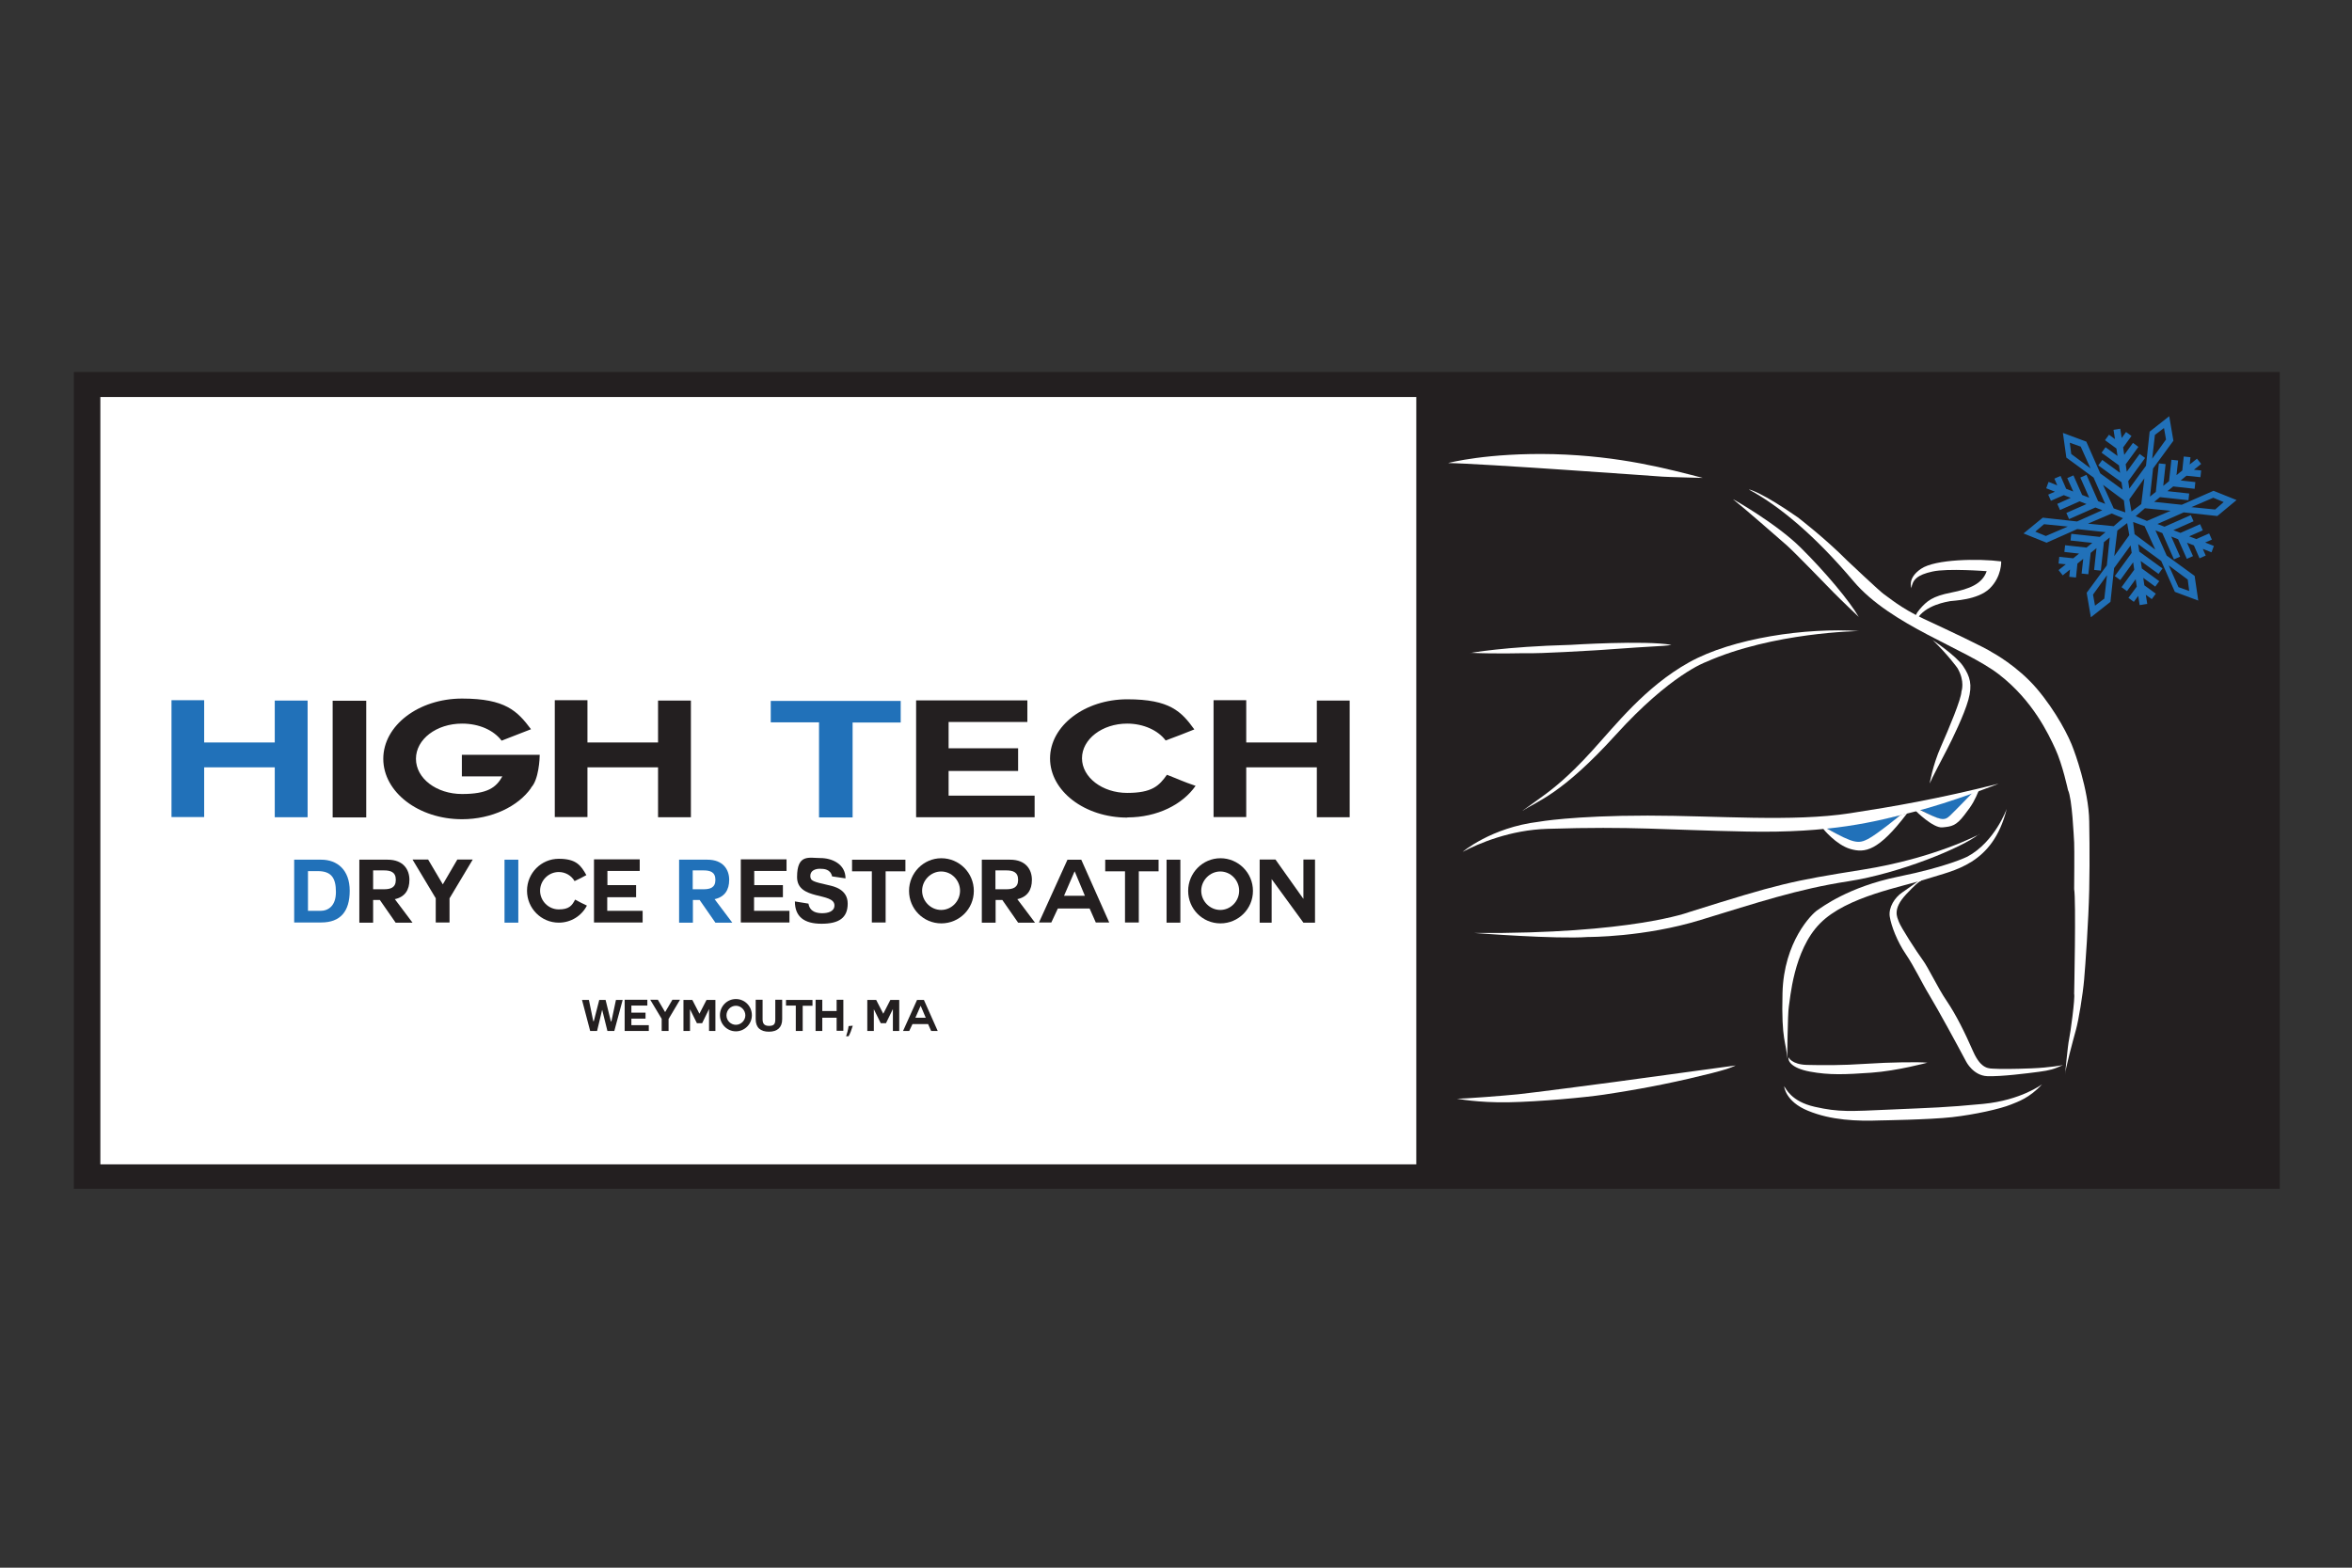 <?xml version="1.0" encoding="UTF-8"?> <svg xmlns="http://www.w3.org/2000/svg" version="1.1" viewBox="0 0 1296 864"><rect x="0" y="0" width="1296" height="864" fill="#333333" stroke="none"/><defs><style> .cls-1 { fill: #231f20; } .cls-2 { fill-rule: evenodd; } .cls-2, .cls-3 { fill: #2171b9; } .cls-4 { fill: #fff; } </style></defs><g><g id="Layer_2"><rect class="cls-4" x="50" y="211.8" width="740.3" height="435.4"></rect><g><path class="cls-3" d="M151.4,422.9h-38.9v27.4h-18v-64.4h18v23.3h38.9v-23.1h18.1v64.3h-18.1v-27.4Z"></path><path class="cls-1" d="M183.3,386.2h18.5v64.3h-18.5v-64.3Z"></path><path class="cls-1" d="M292.7,434.2c-7.2,10.3-21.8,17.3-38.1,17.3-23.9,0-43.4-14.9-43.4-33.3s19.5-33.2,43.4-33.2,30.5,6.9,38,16.9c-7.4,2.9-8,3.1-16.2,6.3-4.4-5.8-12.4-9.4-21.8-9.4-14.1,0-25.4,8.6-25.4,19.4s11.3,19.4,25.4,19.4,18.8-3.6,22.2-9.7h-1.9c-3.8,0-12.4,0-17.1,0s-3.3,0-3.3,0v-11.9c11.9,0,28.5,0,42.9,0,0,1.9-.5,13.8-4.8,18.1Z"></path><path class="cls-1" d="M362.6,422.9h-38.9v27.4h-18v-64.4h18v23.3h38.9v-23.1h18.1v64.3h-18.1v-27.4Z"></path><path class="cls-3" d="M451.4,398.1h-26.7v-11.8h71.6v11.9h-26.5v52.3h-18.5v-52.4Z"></path><path class="cls-1" d="M522.7,424.8v13.7h47.4v11.9h-65.3v-64.4h61.3v11.9h-43.4v14.5h38.3v12.5h-38.3Z"></path><path class="cls-1" d="M621.2,450.6c-23.5,0-42.6-14.6-42.6-32.6s19.1-32.6,42.6-32.6,29.8,6.8,36.9,16.6c-7.2,2.9-7.8,3.1-15.8,6.1-4.1-5.5-12.1-9.3-21.2-9.3-13.8,0-24.9,8.6-24.9,19.1s11.2,19.1,24.9,19.1,17.6-3.9,21.9-10c8,3.1,8.2,3.5,15.8,6.1-7.2,10.3-21.1,17.4-37.6,17.4Z"></path><path class="cls-1" d="M725.6,422.9h-38.9v27.4h-18v-64.4h18v23.3h38.9v-23.1h18.1v64.3h-18.1v-27.4Z"></path></g><path class="cls-1" d="M40.7,205v450.2h1215.5V205H40.7ZM1241.7,641.7H55.3V218.8h1186.4v422.8Z"></path><rect class="cls-1" x="780.4" y="209.8" width="467.3" height="438.9"></rect><path class="cls-2" d="M1182.7,332.9l-3.7.6-.8-5.1-2.4,3.3-3-2.2,4.6-6.2-.6-4.1-4.8,6.6-3-2.2,7-9.6-.6-4.1-7.1,9.8-3-2.2,9.3-12.8-.6-4.1-9.1,12.5-2,18.6-10.8,8.5-2.3-13.5,11.1-15.1,1.6-15.4-3.2,2.6-1.7,15.7-3.7-.4,1.3-12-3.2,2.6-1.3,11.8-3.7-.4.9-8.1-3.2,2.6-.8,7.7-3.7-.4.4-4-4,3.2-2.3-2.9,4-3.2-4-.4.4-3.7,7.7.8,3.2-2.6-8.1-.9.4-3.7,11.8,1.3,3.2-2.6-12-1.3.4-3.7,15.7,1.7,3.2-2.6-15.6-1.7-16.9,7.5-12.7-5.1,10.6-8.7,18.9,2.1,13.9-6.2-3.8-1.5-14.5,6.4-1.5-3.4,11.1-4.9-3.8-1.5-10.8,4.8-1.5-3.4,7.4-3.3-3.8-1.5-7.1,3.1-1.5-3.4,3.7-1.6-4.8-1.9,1.3-3.5,4.8,1.9-1.6-3.7,3.4-1.5,3.1,7.1,3.9,1.5-3.3-7.4,3.4-1.5,4.8,10.8,3.9,1.5-4.9-11.1,3.4-1.5,6.4,14.5,3.9,1.5-6.4-14.5-15-11-1.9-13.6,12.9,4.8,7.7,17.5,12.3,9-.6-4.1-12.8-9.3,2.2-3,9.8,7.1-.6-4.1-9.6-7,2.2-3,6.6,4.8-.6-4.1-6.3-4.6,2.2-3,3.3,2.4-.8-5.1,3.7-.6.8,5.1,2.4-3.3,3,2.2-4.6,6.3.6,4.1,4.8-6.6,3,2.2-7,9.6.6,4.1,7.1-9.8,3,2.2-9.3,12.8.6,4.1,9.2-12.6,2-18.8,10.8-8.5,2.3,13.5-11.2,15.3-1.7,15.5,3.2-2.6,1.7-15.7,3.7.4-1.3,12,3.2-2.6,1.3-11.8,3.7.4-.9,8.1,3.2-2.6.8-7.7,3.7.4-.4,4,4-3.2,2.3,2.9-4,3.2,4,.4-.4,3.7-7.7-.8-3.2,2.6,8.1.9-.4,3.7-11.8-1.3-3.2,2.6,12,1.3-.4,3.7-15.7-1.7-3.2,2.6,15.2,1.6,17.5-7.7,12.7,5.1-10.6,8.8-18.5-2-14.5,6.4,3.9,1.5,14.5-6.4,1.5,3.4-11.1,4.9,3.9,1.5,10.8-4.8,1.5,3.4-7.5,3.3,3.9,1.5,7.1-3.1,1.5,3.4-3.7,1.6,4.8,1.9-1.3,3.5-4.8-1.9,1.6,3.7-3.4,1.5-3.1-7.1-3.8-1.5,3.3,7.4-3.4,1.5-4.8-10.8-3.8-1.5,4.9,11.1-3.4,1.5-6.4-14.5-3.8-1.5,6.2,13.9,15.4,11.2,2,13.6-12.9-4.8-7.5-17-12.7-9.3.6,4.1,12.8,9.3-2.2,3-9.8-7.1.6,4.1,9.6,7-2.2,3-6.6-4.8.6,4.1,6.3,4.6-2.2,3-3.3-2.4.8,5.1h0ZM1181.8,290l-6.4-2.3.8,6.7,11.4,8.5-5.9-13h0ZM1181.9,280.1l-5.1,4.4,6.2,2.6,13.1-5.6-14.2-1.4h0ZM1163.6,283l6.2,2.6-5.1,4.4-14.2-1.4,13.1-5.6h0ZM1173.3,295l-1.2-6.7-5.4,4.1-1.7,14.1,8.3-11.6h0ZM1179.9,277.8l-5.4,4.1-1.2-6.7,8.3-11.6-1.7,14.1h0ZM1170.3,275.7l.8,6.7-6.4-2.2-5.9-13,11.4,8.5h0ZM1193.5,242.1l-1.1-6.2-5,3.8-1.5,13.1,7.7-10.7h0ZM1159.4,330l-5,3.8-1.1-6.1,7.7-10.7-1.5,13.1h0ZM1219.5,274.3l5.8,2.4-4.7,4.1-13.1-1.3,12.1-5.2h0ZM1126.3,288.9l-4.8,4.1,5.8,2.4,12.1-5.2-13.1-1.3h0ZM1146.4,246.1l-5.9-2.1.8,6.2,10.6,7.9-5.4-12h0ZM1205.5,319.5l.8,6.2-5.9-2.1-5.4-12,10.6,7.9h0Z"></path><g><path class="cls-3" d="M1005.9,456.2s30.8-4.1,41.2-7c0,0-8.6,8.1-15.5,12.1s-7.7,5.7-25.8-5.1Z"></path><path class="cls-3" d="M1057.6,446.2s12.9-3.3,29.3-9.4c0,0-5.4,7.1-10.8,11.4s-3.4,5.6-18.5-2.1Z"></path><path class="cls-4" d="M797.9,255.2s21.7-5.8,58.3-4.9c36.6,1,62.7,8.1,82.1,13.1,0,0-19.6-.5-22.2-.7s-101.1-7.3-118.2-7.5Z"></path><path class="cls-4" d="M955.1,275.2s23.6,13.2,37.2,26.7,26.8,29.3,31.9,38.1c0,0-10.2-9.7-13.9-13.5-3.7-3.8-21.5-22.2-25.8-26-4.3-3.8-24.6-21.5-29.4-25.2Z"></path><path class="cls-4" d="M964,269.8s6.8,1.5,26.6,15.3c0,0,14.9,11.4,27.2,23.8,0,0,18.3,17.3,20.3,18.6,2.1,1.3,9,7.5,21.8,13.5,12.9,6,34,15.9,38.1,18.7,0,0,13.6,7.3,24.3,19.8,10.6,12.5,17.9,26.6,20.3,33.6,0,0,8.4,22,8.6,39.6,0,0,.4,20,0,37.7-.4,17.8-2.1,41.4-2.8,49.5s-3,22.2-4.5,27.6-6,22.2-6,24.7c0,0,1.5-16.4,2.2-19.4s3.4-22.8,2.8-25.1c0,0,1.1-51.7,0-57.7,0,0,.2-22.7,0-25.7-.2-3-1.1-24.3-3.4-28.9,0,0-3-14-6.9-22.5s-12.5-26.8-31.1-41.2c-18.6-14.4-59.4-26.8-80.2-51.4-20.8-24.6-40.2-41.1-57.6-50.5Z"></path><path class="cls-4" d="M1053.3,324.2s-2.6-5.4,5.2-10.7c7.8-5.4,31.9-5.7,44.2-4.1,0,0,.4,8.3-6.3,14.9-6.7,6.5-20.3,6.7-21.8,7s-13.9,2.1-18.3,10c0,0-2.6-.7,1.4-5.4s7.2-7.3,17.4-9.3,17.2-4.8,19.6-11.8c0,0-21.6-1.7-29.9.2-8.3,1.8-11,4.5-11.6,9.3Z"></path><path class="cls-4" d="M1064.7,352.6s13.1,8.7,17,14.5c3.9,5.8,5.2,10.3,2.9,18.6s-9,22-11.7,27.2-8.5,16.2-9.6,18.9c0,0,1.6-9.9,6.1-20.1s11.3-26.4,11.4-30.6c0,0,2.1-5.6-2.2-12.9,0,0-5.1-7.2-13.9-15.7Z"></path><path class="cls-4" d="M810.1,359.9s18.5-3.5,55.4-4.5c0,0,41-2.6,55.4,0,0,0-.3.4-10.1.9s-31.5,2.2-33.2,2.2-27.2,1.8-38.1,1.5c0,0-15,.4-29.3-.2Z"></path><path class="cls-4" d="M839.1,446.7s12.9-9.2,14.6-10.6,9.9-7.3,23.3-22c13.4-14.7,29.5-35.5,53.6-49,24.1-13.5,64.9-19.3,93.7-17.3,0,0-47.4.6-84.4,17.1,0,0-19.4,6.8-49.5,40s-43.5,36.6-51.3,41.9Z"></path><path class="cls-4" d="M805.8,469.6s15.7-13.5,42.1-16.7c0,0,18.7-3.4,60-3.4,38.1,0,79.9,3.6,111.5-1.3,24-3.7,48-7.8,81.9-16.3,0,0-25.4,10.1-47,15.6-21.6,5.5-45.3,11.7-91.6,10.8s-62.5-3-110-1.5c-20.6.6-37.8,8-46.8,12.7Z"></path><path class="cls-4" d="M1004.7,456.9s7,8.7,14.9,11c8,2.3,15.4,1.3,31.3-19.7l-3.7,1s-12.7,10.5-17.9,13.2c-5.2,2.7-7.8,2.5-22-5.4,0,0-1.9-1.2-2.6,0Z"></path><path class="cls-4" d="M1055.7,447s9.5,9.5,14.6,9,7.5-.8,12.1-6.8c4.7-6,5.8-8.4,8-13.6l-3.5,1.3s-8.8,9.2-12.3,12.5c-3.5,3.3-5,2.7-17-3.2,0,0-2.8-1.7-1.9.8Z"></path><path class="cls-4" d="M1090.6,459.8s-24.6,13.2-64.2,19.5-46.1,7.8-95.4,23.3c0,0-31.7,12.2-118.5,11.6,0,0,45,3.5,62.5,2.2,0,0,31,.2,62.1-9.4,31.2-9.5,53.4-17,81.4-21.3,28-4.3,62.9-18.6,72-26Z"></path><path class="cls-4" d="M1105.7,445.9s-6.5,18.1-21.6,26.2c0,0-11,5.6-38.3,11.1-27.2,5.6-41.8,16.7-44.6,18.6-2.8,1.9-18.3,17.1-19,45.5-.7,26.7,2.1,26.7,2.6,36.3,0,1.3.2-25.2.9-28.9.7-3.6,2.4-30.9,17.2-45.8,14.7-14.9,45.3-20.1,59.5-24.7,14.2-4.6,35.6-7.6,43.3-38.2Z"></path><path class="cls-4" d="M1062.3,585.6s-16.8,4.6-31.2,5.6c-14.4,1-23.1,1.4-33.8-.6s-12.2-6.2-11.8-7.9c0,0,1.7,4,10.2,4.2s19,.3,32.3-.6,29.7-1.1,34.2-.6Z"></path><path class="cls-4" d="M1059.4,483.9s-7.3,5.3-11.3,8-7.6,8.2-6.8,13.3,4.1,13.7,8.8,20.6c4.7,6.9,9,16.1,12.8,22.3,5.3,8.8,15.4,27.4,20.5,37,0,0,3.9,7.7,11.6,8s22.5-1.6,28.5-2.4,8.2-1.4,13.2-3.7c0,0-7.1,1.4-17.3,1.8s-17.5.4-20.3.2-7.3.7-11.8-9.4c-4.6-10.5-9.5-20.4-14.6-27.9s-10.1-18.4-13.3-22.7-12.1-18.1-13.1-21c-.8-2.4-3.8-6.8,4.1-15.2,10.1-10.7,6.8-5,9-8.9Z"></path><path class="cls-4" d="M1125.2,597.6s-11.6,8.8-32.5,10.8c-20.9,2-28.1,2.1-50.8,3.1-22.6,1-28.6,1.5-41.9-1.5-13.3-3-15.9-10.3-16.9-11.3,0,0,.6,8.4,13.2,13.5,12.6,5.2,26.9,5.8,39.8,5.3,0,0,27.2-.4,39.6-1.8,12.3-1.4,26.4-4.5,32.5-7,3.4-1.4,10.1-3.5,17-11.1Z"></path><path class="cls-4" d="M956.4,587.2s-60.2,8.2-66.7,9.1-46.3,6.1-53.3,6.8-29.4,2.5-33.6,2.4c0,0,11.4,2.3,28.4,2s42.6-2.7,52.5-4.2,26.6-4.1,47.3-8.9,22.8-6,25.4-7.2Z"></path></g></g><g id="Layer_3"><g><path class="cls-3" d="M162.1,473.8h14.9c8.9,0,15.7,5.7,15.7,17.1s-5.1,17.5-15.7,17.5h-14.9v-34.7ZM169.7,502h6.8c4.4,0,8.6-2.7,8.6-10.4s-2.5-11.5-10-11.5h-5.4v21.8Z"></path><path class="cls-1" d="M217.6,495.6l9.7,12.9h-9.3l-8.7-12.5h-3.7v12.5h-7.6v-34.7h15.6c8.7,0,12,5.5,12,11.1s-2.5,9.5-8.2,10.7h.3ZM205.6,479.7v10.4h5.9c3.6,0,6.6-.8,6.6-5.2s-3-5.2-6.6-5.2h-5.9Z"></path><path class="cls-1" d="M240,494.9l-12.7-21.2h8.6l8.1,13.7,8-13.7h8.5l-12.8,21.4v13.3h-7.6v-13.5Z"></path><path class="cls-3" d="M278,473.8h7.6v34.7h-7.6v-34.7Z"></path><path class="cls-1" d="M307.9,508.5c-9.7,0-17.5-7.9-17.5-17.6s7.8-17.6,17.5-17.6,12.2,3.7,15.2,9c-2.9,1.6-3.2,1.7-6.5,3.3-1.7-3-5-5-8.7-5-5.7,0-10.3,4.7-10.3,10.3s4.6,10.3,10.3,10.3,7.3-2.1,9-5.4c3.3,1.7,3.4,1.9,6.5,3.3-2.9,5.6-8.7,9.4-15.5,9.4Z"></path><path class="cls-1" d="M334.6,494.6v7.4h19.5v6.4h-26.8v-34.8h25.2v6.4h-17.8v7.8h15.8v6.7h-15.8Z"></path><path class="cls-3" d="M393.8,495.6l9.7,12.9h-9.3l-8.7-12.5h-3.7v12.5h-7.6v-34.7h15.6c8.7,0,12,5.5,12,11.1s-2.5,9.5-8.2,10.7h.3ZM381.7,479.7v10.4h5.9c3.6,0,6.6-.8,6.6-5.2s-3-5.2-6.6-5.2h-5.9Z"></path><path class="cls-1" d="M415.5,494.6v7.4h19.5v6.4h-26.8v-34.8h25.2v6.4h-17.8v7.8h15.8v6.7h-15.8Z"></path><path class="cls-1" d="M445.5,498.1c.8,4.6,4.8,5.2,7.6,5.2s6.7-.8,6.7-4.3c0-7.4-20.6-2.6-20.6-15.6s6.7-10.5,12.9-10.5,13.8,3.2,13.8,11.2l-7.4-1.1c-.9-4-4.4-4.2-6.8-4.2s-5.2,1-5.2,3.9,1.6,3.2,10.3,5.2c2.6.6,10.3,2.2,10.3,10.1s-4.9,11.1-14.4,11.1-14.7-3.8-14.7-12.3l7.4,1.2Z"></path><path class="cls-1" d="M480.5,480.2h-11v-6.4h29.4v6.4h-10.9v28.2h-7.6v-28.3Z"></path><path class="cls-1" d="M518.7,508.9c-9.9,0-17.8-8-17.8-17.9s8-18,17.8-18,17.9,8,17.9,18-8.1,17.9-17.9,17.9ZM508.1,490.9c0,5.8,4.8,10.6,10.5,10.6s10.4-4.8,10.4-10.6-4.7-10.6-10.4-10.6-10.5,4.9-10.5,10.6Z"></path><path class="cls-1" d="M560.6,495.6l9.7,12.9h-9.3l-8.7-12.5h-3.7v12.5h-7.6v-34.7h15.6c8.7,0,12,5.5,12,11.1s-2.5,9.5-8.2,10.7h.3ZM548.5,479.7v10.4h5.9c3.6,0,6.6-.8,6.6-5.2s-3-5.2-6.6-5.2h-5.9Z"></path><path class="cls-1" d="M572.5,508.4l15.7-34.6h7.6l15.4,34.6h-7.4l-3.4-7.7h-17.5l-3.6,7.7h-6.9ZM592.1,480.3l-5.8,13.4h11.5l-5.6-13.4h0Z"></path><path class="cls-1" d="M620,480.2h-11v-6.4h29.4v6.4h-10.9v28.2h-7.6v-28.3Z"></path><path class="cls-1" d="M642.8,473.8h7.6v34.7h-7.6v-34.7Z"></path><path class="cls-1" d="M672.5,508.9c-9.9,0-17.8-8-17.8-17.9s8-18,17.8-18,17.9,8,17.9,18-8.1,17.9-17.9,17.9ZM661.9,490.9c0,5.8,4.8,10.6,10.5,10.6s10.4-4.8,10.4-10.6-4.7-10.6-10.4-10.6-10.5,4.9-10.5,10.6Z"></path><path class="cls-1" d="M700.7,484.5v24h-6.6v-34.8h8.7l15.4,21.7v-21.7h6.4v34.8h-6.4l-17.5-24Z"></path></g><g><path class="cls-1" d="M338.4,568.2h-3.7l-2.9-11.7h0l-2.8,11.7h-3.8l-4.5-17.1h3.8l2.4,11.7h.3s3-11.7,3-11.7h3.5l2.9,11.8h.3s2.5-11.8,2.5-11.8h3.7l-4.6,17.1Z"></path><path class="cls-1" d="M347.9,565h9.6v3.2h-13.3v-17.2h12.5v3.2h-8.8v3.9h7.8v3.3h-7.8v3.6Z"></path><path class="cls-1" d="M364.6,561.5l-6.3-10.5h4.2l4,6.8,4-6.8h4.2l-6.3,10.6v6.6h-3.8v-6.7Z"></path><path class="cls-1" d="M376.6,551.1h4.9l3.9,7.6,3.9-7.6h4.9v17.1h-3.5v-12.1h0l-3.8,7.8h-2.9l-3.8-7.7h0v12h-3.6v-17.1Z"></path><path class="cls-1" d="M405.5,568.4c-4.9,0-8.8-4-8.8-8.9s3.9-8.9,8.8-8.9,8.8,4,8.8,8.9-4,8.9-8.8,8.9ZM400.3,559.6c0,2.9,2.4,5.2,5.2,5.2s5.2-2.4,5.2-5.2-2.3-5.3-5.2-5.3-5.2,2.4-5.2,5.3Z"></path><path class="cls-1" d="M431,561.7c0,4.6-2.7,6.9-7.3,6.9s-7.3-2.2-7.3-6.9v-10.7h3.8v10.7c0,1.9.5,3.7,3.5,3.7s3.5-1.2,3.5-3.7v-10.7h3.8v10.7Z"></path><path class="cls-1" d="M438.5,554.2h-5.4v-3.1h14.6v3.2h-5.4v13.9h-3.8v-14Z"></path><path class="cls-1" d="M461,560.9h-7.9v7.3h-3.7v-17.2h3.7v6.2h7.9v-6.2h3.7v17.1h-3.7v-7.3Z"></path><path class="cls-1" d="M466.2,571.2c.5-1.4,1.2-4,1.4-5.7l2.3-.2c-.6,2-1.6,4.7-2.3,5.8h-1.5Z"></path><path class="cls-1" d="M477.9,551.1h4.9l3.9,7.6,3.9-7.6h4.9v17.1h-3.5v-12.1h0l-3.8,7.8h-2.9l-3.8-7.7h0v12h-3.6v-17.1Z"></path><path class="cls-1" d="M497.6,568.2l7.7-17.1h3.8l7.6,17.1h-3.6l-1.7-3.8h-8.6l-1.8,3.8h-3.4ZM507.3,554.3l-2.9,6.6h5.7l-2.8-6.6h0Z"></path></g></g></g></svg> 